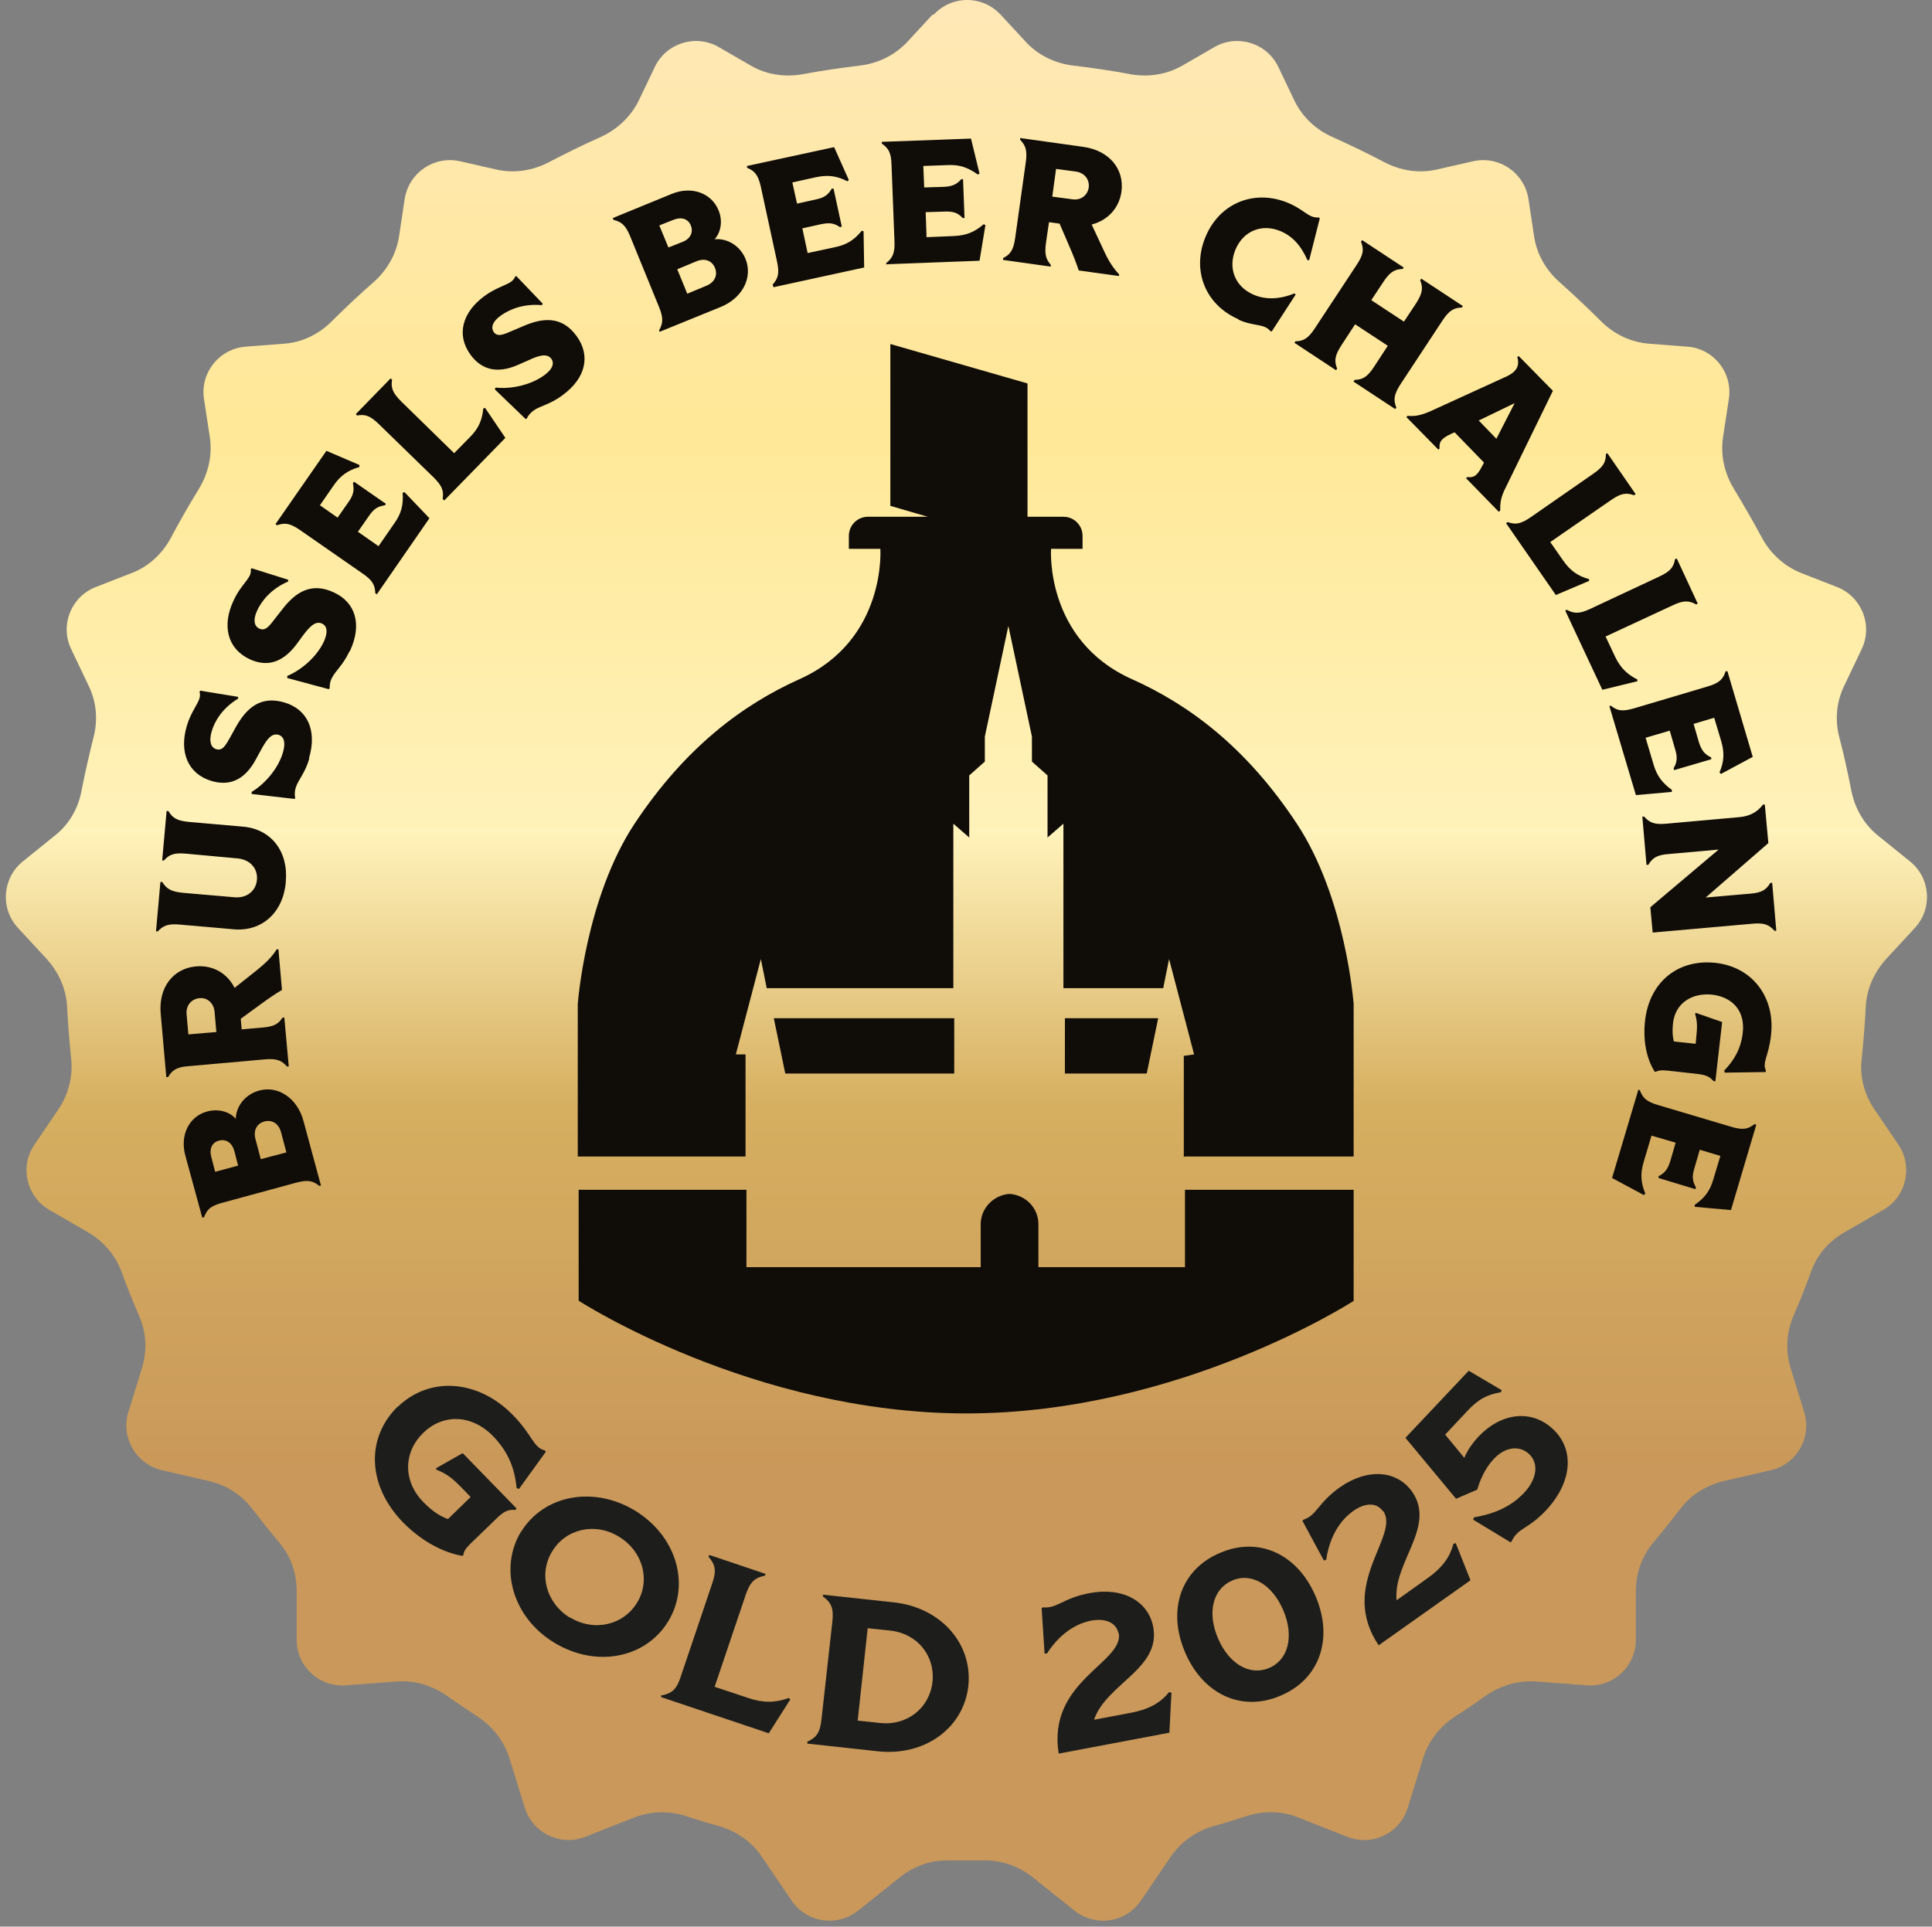 <?xml version="1.0" encoding="UTF-8"?>
<svg xmlns="http://www.w3.org/2000/svg" xmlns:xlink="http://www.w3.org/1999/xlink" viewBox="0 0 65.64 65.47">
  <rect x="0" y="0" width="65.64" height="65.47" fill="#808080" stroke="none"/>
  <defs>
    <style>
      .e {
        fill: #100c08;
      }

      .f {
        fill: #1d1d1b;
      }

      .g {
        fill: url(#c);
      }

      .h {
        fill: none;
      }

      .i {
        clip-path: url(#b);
      }
    </style>
    <clipPath id="b">
      <path class="h" d="M31.68.5l-.85.92c-.43.46-1.01.74-1.63.81-.65.08-1.28.17-1.92.29-.61.11-1.24.02-1.77-.29l-1.09-.63c-.78-.45-1.78-.14-2.17.67l-.54,1.13c-.27.56-.74,1-1.31,1.26-.59.26-1.17.55-1.75.85-.55.29-1.18.39-1.79.25l-1.23-.28c-.88-.2-1.74.39-1.88,1.28l-.19,1.26c-.09.61-.41,1.17-.88,1.58-.48.42-.95.86-1.41,1.32-.44.44-1.01.72-1.63.76l-1.29.1c-.9.07-1.55.88-1.42,1.77l.2,1.31c.09.61-.05,1.22-.37,1.75-.33.54-.65,1.09-.95,1.66-.29.54-.75.98-1.33,1.2l-1.23.48c-.84.33-1.22,1.3-.83,2.11l.6,1.26c.26.54.31,1.15.16,1.73-.15.6-.29,1.21-.41,1.82-.11.6-.42,1.14-.9,1.52l-1.09.88c-.7.56-.78,1.6-.17,2.26l.97,1.05c.41.45.67,1.02.7,1.63.03.6.08,1.2.14,1.79.06.6-.1,1.2-.43,1.69l-.82,1.21c-.51.74-.27,1.76.5,2.21l1.33.77c.51.3.91.76,1.12,1.31.19.53.4,1.04.62,1.56.24.55.26,1.17.08,1.75l-.46,1.49c-.26.86.26,1.76,1.14,1.97l1.6.37c.58.13,1.1.46,1.46.93.3.39.61.78.93,1.16.39.46.59,1.04.59,1.64v1.67c0,.9.77,1.61,1.67,1.54l1.73-.13c.61-.05,1.21.14,1.71.49.34.24.68.47,1.02.69.52.34.91.83,1.1,1.43l.52,1.68c.27.86,1.21,1.32,2.05.99l1.67-.66c.57-.22,1.2-.23,1.78-.04.36.12.72.23,1.09.33.59.17,1.12.53,1.46,1.04l1.02,1.5c.51.75,1.54.9,2.25.34l1.44-1.15c.47-.37,1.05-.58,1.65-.56.2,0,.4,0,.59,0s.4,0,.59,0c.6-.01,1.18.19,1.65.56l1.44,1.15c.71.56,1.74.41,2.25-.34l1.02-1.5c.35-.51.87-.87,1.46-1.04.37-.1.73-.21,1.09-.33.58-.19,1.21-.19,1.78.04l1.67.66c.84.33,1.78-.12,2.05-.99l.52-1.68c.18-.59.58-1.09,1.1-1.43.35-.22.69-.45,1.02-.69.5-.35,1.1-.53,1.71-.49l1.73.13c.9.07,1.66-.64,1.67-1.54v-1.67c0-.6.21-1.19.59-1.64.32-.38.63-.77.93-1.16.36-.47.88-.79,1.46-.93l1.6-.37c.88-.2,1.4-1.1,1.14-1.97l-.46-1.49c-.18-.57-.15-1.2.08-1.75.22-.51.43-1.03.62-1.56.2-.56.61-1.02,1.12-1.31l1.33-.77c.78-.45,1.01-1.47.51-2.21l-.82-1.21c-.34-.5-.5-1.1-.43-1.69.06-.59.11-1.19.14-1.79.03-.61.29-1.18.7-1.63l.97-1.05c.61-.66.53-1.7-.17-2.26l-1.09-.88c-.47-.38-.78-.92-.9-1.52-.12-.61-.25-1.22-.41-1.82-.15-.58-.1-1.19.16-1.73l.6-1.26c.39-.81,0-1.78-.83-2.11l-1.23-.48c-.57-.23-1.04-.66-1.33-1.2-.3-.56-.62-1.11-.95-1.66-.32-.52-.46-1.14-.37-1.75l.2-1.31c.13-.89-.52-1.71-1.42-1.77l-1.29-.1c-.62-.05-1.19-.32-1.63-.76-.45-.45-.92-.89-1.4-1.32-.47-.41-.79-.96-.88-1.58l-.19-1.26c-.14-.89-1-1.48-1.88-1.28l-1.23.28c-.61.14-1.24.04-1.79-.25-.57-.3-1.15-.58-1.75-.85-.57-.25-1.04-.69-1.31-1.26l-.54-1.13c-.39-.81-1.39-1.12-2.17-.67l-1.09.63c-.54.31-1.17.4-1.77.29-.63-.12-1.27-.21-1.92-.29-.62-.07-1.21-.35-1.63-.81l-.85-.92c-.31-.33-.72-.5-1.14-.5s-.83.17-1.14.5"/>
    </clipPath>
    <linearGradient id="c" data-name="Dégradé sans nom 6" x1="-178.09" y1="247.31" x2="-177.86" y2="247.31" gradientTransform="translate(71030.15 -51060.79) rotate(-90) scale(287.08 -287.08)" gradientUnits="userSpaceOnUse">
      <stop offset="0" stop-color="#c9985a"/>
      <stop offset=".23" stop-color="#c9985a"/>
      <stop offset=".42" stop-color="#d6af60"/>
      <stop offset=".56" stop-color="#fff2ba"/>
      <stop offset=".77" stop-color="#ffe897"/>
      <stop offset="1" stop-color="#ffe8b8"/>
    </linearGradient>
  </defs>
  <g id="a" data-name="Calque 1">
    <g class="i">
      <rect class="g" y="0" width="65.64" height="65.47"/>
    </g>
    <g>
      <path class="e" d="M55.67,37.01l-.9,3.02,1.08.58.05-.05c-.16-.38-.17-.69-.06-1.06l.27-.91.82.24-.18.62c-.09.29-.19.41-.4.52v.06s1.25.38,1.25.38l.02-.06c-.12-.21-.14-.37-.05-.66l.18-.62.7.21-.24.8c-.11.38-.29.63-.63.86v.07s1.23.11,1.23.11l.86-2.9-.06-.02c-.22.17-.39.21-.79.09l-2.49-.74c-.41-.12-.52-.25-.62-.51h-.06ZM55.89,34.69c-.07.65.04,1.27.33,1.73h.03c.11-.05.21-.06.39-.04l1,.11c.36.04.45.11.58.25h.06s.23-2.01.23-2.01l-.89-.31-.03.03c.09.29.07.51.04.81l-.02.21-.74-.08c-.04-.15-.06-.33-.03-.62.08-.69.65-1.04,1.33-.97.68.08,1.13.54,1.04,1.3-.06.53-.29.93-.63,1.28l.02.07,1.38-.02.02-.04c-.14-.3.09-.48.17-1.21.15-1.29-.63-2.32-1.88-2.46-1.26-.14-2.25.63-2.4,1.97M55.8,27.77l.14,1.62h.06c.14-.23.28-.34.71-.37l1.68-.15-2.32,1.96.08.86,3.38-.3c.42-.04.58.04.76.24h.06s-.14-1.63-.14-1.63h-.06c-.14.23-.28.34-.71.37l-1.49.13,2.13-1.85-.12-1.31h-.06c-.17.22-.41.4-.83.43l-2.45.22c-.42.04-.58-.04-.76-.24h-.06ZM54.68,24l.9,3.02,1.22-.11v-.07c-.32-.23-.51-.48-.62-.86l-.27-.91.82-.24.18.62c.09.29.07.45-.05.66l.02.06,1.26-.37v-.06c-.23-.11-.33-.24-.42-.52l-.18-.62.7-.21.24.8c.11.38.1.69-.06,1.06l.05.05,1.08-.58-.86-2.91h-.06c-.09.27-.21.4-.62.52l-2.49.74c-.41.12-.58.08-.79-.09l-.06.02ZM53.18,20.75l1.26,2.69,1.19-.29v-.06c-.36-.18-.58-.41-.75-.76l-.33-.7,2.28-1.06c.38-.18.56-.16.8-.03l.05-.03-.71-1.53-.06.02c-.05.27-.15.41-.53.59l-2.35,1.1c-.38.18-.56.16-.8.03l-.05.03ZM51.17,17.78l1.69,2.44,1.13-.48v-.06c-.4-.11-.65-.3-.88-.63l-.44-.63,2.07-1.43c.35-.24.52-.25.78-.16l.05-.04-.96-1.39-.05.03c0,.27-.08.43-.43.67l-2.13,1.48c-.35.24-.52.25-.78.16l-.05.04ZM50.24,14.29l1.22-.59-.62,1.21-.6-.62ZM47.78,14.17l1.09,1.11.04-.04c-.02-.22.05-.34.4-.5l.11-.05,1,1.03-.06.11c-.17.34-.29.41-.51.38l-.04.04,1.11,1.14.05-.04c0-.24,0-.43.2-.81l1.59-3.26-1.16-1.18-.05.03c.1.34-.07.52-.36.66l-2.56,1.17c-.38.17-.57.19-.81.17l-.04.05ZM45.99,12.97l1.41.93.04-.05c-.1-.26-.09-.43.14-.79l1.43-2.17c.23-.35.39-.43.66-.44l.03-.05-1.41-.93-.04.05c.1.26.09.43-.14.79l-.41.62-1.11-.73.41-.62c.23-.35.39-.43.66-.44l.03-.05-1.41-.93-.04.05c.1.26.09.43-.14.78l-1.43,2.17c-.23.35-.39.43-.66.44l-.03.05,1.41.93.04-.05c-.1-.26-.09-.43.14-.79l.47-.72,1.11.73-.47.72c-.23.35-.39.43-.66.44l-.03.05ZM42.07,10.86c.56.25.87.12,1.1.4h.04s.81-1.25.81-1.25l-.04-.04c-.54.22-1.01.21-1.4.04-.65-.29-.86-.93-.6-1.54s.88-.89,1.54-.61c.39.17.68.48.9.98h.06s.36-1.42.36-1.42l-.03-.03c-.36.02-.45-.23-1.01-.48-1.13-.49-2.33-.05-2.83,1.11s-.02,2.34,1.11,2.83M35.75,6.69l.13-.95.67.09c.3.04.47.27.44.54-.04.27-.27.45-.57.4l-.68-.09ZM34.06,8.83l1.64.23v-.06c-.16-.19-.22-.35-.16-.77l.1-.68.36.05.31.72c.17.39.26.63.34.87l1.37.19v-.06c-.2-.21-.36-.46-.51-.79l-.42-.9c.54-.14.93-.55,1.01-1.11.11-.78-.42-1.41-1.3-1.53l-2.14-.3v.06c.18.19.25.35.19.77l-.36,2.57c-.06.42-.17.56-.41.68v.06ZM30.13,8.98l3.15-.12.2-1.21-.06-.03c-.31.27-.6.38-.99.4l-.95.04-.03-.85.64-.02c.3-.01.45.04.62.22h.06s-.05-1.32-.05-1.32h-.06c-.16.18-.31.25-.61.26l-.65.02-.03-.73.83-.03c.39-.02.69.08,1.02.32l.06-.03-.29-1.19-3.03.11v.06c.22.15.32.3.33.72l.1,2.59c.02.42-.07.58-.28.75v.06ZM26.28,9.76l3.08-.67-.02-1.23-.06-.02c-.26.32-.52.48-.91.56l-.93.2-.18-.84.63-.14c.29-.06.45-.04.65.1l.06-.02-.28-1.29h-.06c-.13.22-.26.31-.55.37l-.63.14-.16-.72.81-.18c.39-.08.69-.05,1.06.14l.05-.04-.5-1.12-2.96.64v.06c.26.11.38.24.47.65l.55,2.54c.09.41.03.58-.15.78l.02.06ZM22.71,8.41l-.31-.75.48-.19c.28-.11.5-.03.59.19.09.22,0,.45-.28.56l-.48.19ZM23.35,9.98l-.34-.83.65-.27c.29-.12.53-.02.63.22.1.24,0,.49-.29.61l-.65.27ZM22.4,11.28l2.09-.85c.75-.31,1.09-1.01.84-1.63-.18-.44-.61-.71-1.05-.67.22-.24.28-.64.13-.99-.24-.58-.91-.83-1.59-.55l-2,.82.02.06c.27.07.41.17.57.56l.98,2.4c.16.39.13.57,0,.8l.03.05ZM19.11,13.43c.8-.58.96-1.35.48-2.01-.5-.69-1.15-.63-1.83-.33l-.33.14c-.32.14-.52.23-.65.06-.12-.17-.03-.38.24-.57.27-.19.74-.41,1.39-.35l.03-.05-.9-.94-.04.02c-.02.07-.07.12-.13.17-.18.13-.53.21-.91.49-.75.55-.97,1.32-.47,2,.34.46.85.68,1.63.33l.34-.15c.32-.15.62-.25.77-.05.12.17.03.37-.25.57-.46.33-1.13.47-1.64.41l-.03.06,1.05,1.01.04-.02c.06-.13.14-.2.23-.27.22-.16.55-.2.97-.51M15.09,17.01l2.08-2.13-.69-1.02-.06.02c-.04.41-.17.69-.45.97l-.54.55-1.8-1.76c-.3-.3-.35-.46-.31-.74l-.05-.04-1.18,1.21.04.05c.27-.05.44,0,.74.29l1.86,1.81c.3.3.35.46.31.74l.05.04ZM12.8,20.2l1.79-2.59-.85-.89-.06.03c.03.41-.05.71-.28,1.03l-.54.78-.7-.49.37-.53c.17-.25.3-.33.55-.37l.03-.05-1.08-.75-.04.05c.05.24.02.4-.15.64l-.37.53-.6-.42.47-.68c.22-.32.48-.51.87-.62v-.07s-1.12-.48-1.12-.48l-1.73,2.49.05.04c.26-.09.43-.08.78.16l2.13,1.48c.35.24.42.4.43.67l.05.03ZM11.89,22.12c.42-.9.19-1.65-.55-1.99-.77-.36-1.31,0-1.76.59l-.22.28c-.21.28-.35.46-.55.36-.19-.09-.21-.32-.07-.62s.45-.72,1.05-.98v-.06s-1.24-.39-1.24-.39l-.03.03c.01.07,0,.14-.03.21-.1.21-.37.44-.56.87-.39.84-.21,1.62.55,1.98.52.24,1.07.19,1.59-.5l.22-.3c.21-.28.42-.52.65-.41.19.09.2.31.06.62-.24.51-.76.96-1.24,1.16v.07s1.41.38,1.41.38l.03-.03c0-.14.02-.25.07-.34.12-.25.38-.44.6-.91M10.5,25.76c.28-.95-.06-1.66-.84-1.89-.82-.24-1.29.2-1.65.84l-.17.31c-.17.3-.27.5-.49.44-.2-.06-.25-.29-.16-.6.09-.32.34-.78.9-1.12v-.06s-1.29-.21-1.29-.21l-.02.04c.02.07.02.14,0,.21-.06.22-.3.49-.43.94-.27.89.03,1.64.84,1.88.55.16,1.09.03,1.5-.73l.18-.33c.17-.31.34-.58.59-.51.2.06.25.28.15.61-.16.54-.61,1.06-1.06,1.33v.07s1.46.17,1.46.17l.02-.04c-.03-.14-.01-.25.02-.35.08-.26.32-.49.46-.99M9.71,29.95c.09-1.02-.5-1.78-1.46-1.86l-1.83-.16c-.42-.04-.56-.14-.7-.37h-.06s-.15,1.68-.15,1.68h.06c.18-.2.34-.27.76-.23l1.74.16c.42.04.69.33.66.72-.03.39-.35.64-.77.6l-1.74-.15c-.42-.04-.56-.14-.71-.37h-.06s-.15,1.68-.15,1.68h.06c.18-.19.34-.27.76-.23l1.83.16c.95.08,1.67-.57,1.76-1.6M7.35,35.07l-.95.08-.06-.68c-.03-.3.16-.52.43-.55s.49.16.52.46l.06.68ZM9.81,36.23l-.15-1.65h-.06c-.14.21-.28.31-.71.34l-.68.06-.03-.36.63-.46c.34-.25.55-.39.77-.52l-.12-1.38h-.06c-.16.26-.37.46-.65.69l-.78.62c-.25-.5-.74-.78-1.31-.73-.79.07-1.28.73-1.2,1.61l.19,2.15h.06c.14-.23.28-.34.7-.37l2.58-.23c.42-.04.58.04.76.24h.06ZM8.09,39.61l-.78.21-.13-.5c-.08-.29.03-.5.26-.56.23-.06.44.06.52.35l.13.5ZM9.73,39.16l-.87.23-.18-.68c-.08-.31.05-.53.3-.6.25-.07.49.06.57.37l.18.68ZM10.9,40.27l-.59-2.18c-.21-.78-.87-1.21-1.51-1.03-.46.13-.78.52-.79.96-.21-.25-.6-.35-.97-.25-.61.16-.94.8-.74,1.51l.57,2.09h.06c.1-.27.22-.39.63-.5l2.5-.68c.41-.11.58-.06.79.11l.06-.02Z"/>
      <path class="e" d="M40.26,39.3h5.73v-5.18s-.26-3.6-1.93-6.13c-1.73-2.62-3.68-4.05-5.6-4.91-2.97-1.33-2.75-4.43-2.75-4.43h1.07v-.44c0-.36-.29-.65-.65-.65h-1.22v-4.53l-4.66-1.34v5.5l1.27.37h-2.03c-.36,0-.65.29-.65.65v.44h1.07s.22,3.1-2.75,4.43c-1.91.86-3.86,2.29-5.6,4.91-1.67,2.53-1.93,6.13-1.93,6.13v5.18h5.7v-3.47h-.33l.85-3.24.2.99h6.34v-5.59l.54.47v-2.11l.53-.47v-.85h0l.8-3.76.8,3.76v.85l.53.47v2.11l.54-.47v5.59h3.39l.2-.99.85,3.24-.35.05v3.43ZM36.18,36.48h2.78l.39-1.88h-3.17v1.88ZM26.29,34.6l.39,1.88h5.74v-1.88h-6.13ZM45.99,44.2v-3.77h-5.73v2.63h-4.98v-1.46c0-.55-.43-.99-.98-1.03-.55.04-.98.49-.98,1.03v1.46h-7.96v-2.63h-5.7v3.77s5.9,3.83,13.17,3.83,13.17-3.83,13.17-3.83"/>
    </g>
  </g>
  <g id="d" data-name="Calque 2">
    <g>
      <path class="f" d="M13.51,47.81c1.09-1.06,2.75-.93,3.93.29.67.69.67,1.09,1.08,1.19l.02.05-.91,1.26-.08-.04c-.06-.67-.29-1.23-.79-1.75-.75-.77-1.72-.76-2.38-.12-.66.64-.71,1.62,0,2.35.33.34.61.5.84.58l.77-.75-.28-.29c-.31-.32-.52-.5-.89-.64v-.05s.9-.51.9-.51l1.83,1.88-.04.05c-.23-.02-.38.03-.66.31l-.88.85c-.15.15-.21.24-.23.38l-.04.02c-.61-.11-1.34-.46-2.01-1.14-1.22-1.26-1.26-2.88-.17-3.94Z"/>
      <path class="f" d="M17.7,52.06c.77-1.26,2.46-1.58,3.87-.73,1.41.86,1.9,2.51,1.13,3.77-.77,1.26-2.46,1.58-3.87.72-1.4-.85-1.89-2.51-1.13-3.77ZM19.36,54.96c.82.5,1.81.27,2.28-.49.47-.76.21-1.75-.61-2.25-.81-.5-1.81-.27-2.27.5-.47.76-.21,1.75.6,2.25Z"/>
      <path class="f" d="M22.49,57.61c.34-.07.5-.2.64-.64l1.07-3.17c.15-.43.1-.64-.13-.9l.03-.06,1.9.64v.06c-.34.07-.51.2-.66.64l-1.06,3.14,1.14.38c.5.17.91.17,1.38,0l.05.05-.73,1.15-3.66-1.23v-.06Z"/>
      <path class="f" d="M27.42,59.19c.31-.14.44-.3.49-.76l.37-3.33c.05-.46-.04-.64-.32-.85v-.06s2.4.26,2.4.26c1.6.17,2.69,1.4,2.54,2.84-.16,1.44-1.49,2.4-3.09,2.22l-2.38-.26v-.07ZM29.9,58.55c.91.1,1.68-.5,1.78-1.39.1-.9-.52-1.65-1.43-1.75l-.77-.08-.34,3.14.77.08Z"/>
      <path class="f" d="M38,55.5c-.07-.34-.41-.52-.92-.43-.68.13-1.19.62-1.51,1.12h-.08s-.1-1.54-.1-1.54l.05-.03c.47.05.67-.31,1.56-.48,1.15-.22,2.01.27,2.18,1.14.27,1.43-1.59,1.93-2.01,3.16l1.27-.24c.57-.11.98-.32,1.28-.7l.08.02-.07,1.36-3.76.71c-.4-2.47,2.23-3.09,2.04-4.1Z"/>
      <path class="f" d="M40.26,56.14c-.61-1.43-.14-2.81,1.19-3.37,1.32-.57,2.64.04,3.25,1.48.61,1.43.14,2.81-1.19,3.37-1.32.57-2.64-.04-3.25-1.48ZM43.12,56.68c.66-.28.85-1.09.48-1.96s-1.08-1.3-1.74-1.01-.85,1.09-.48,1.96,1.08,1.29,1.74,1.01Z"/>
      <path class="f" d="M46.98,51.35c-.2-.29-.59-.3-1.01,0-.56.4-.83,1.06-.91,1.65l-.08.03-.73-1.35.04-.04c.45-.15.48-.56,1.22-1.09.95-.67,1.94-.59,2.46.13.84,1.19-.65,2.42-.52,3.7l1.05-.75c.48-.34.76-.7.88-1.17l.08-.02.5,1.26-3.12,2.21c-1.39-2.07.75-3.73.15-4.57Z"/>
      <path class="f" d="M51.36,52.38l-.04.03-1.27-.77.03-.08c.73-.12,1.27-.38,1.7-.83.44-.47.51-1,.17-1.32-.33-.31-.83-.24-1.21.18-.29.31-.46.72-.55,1.03l-.72.31-1.72-2.07,2.15-2.28,1.12.66-.03.07c-.46.08-.76.23-1.15.65l-.74.79.65.79c.1-.24.25-.47.48-.72.79-.83,1.81-.93,2.53-.26.75.7.66,1.82-.25,2.78-.63.66-.93.56-1.16,1.05Z"/>
    </g>
  </g>
</svg>